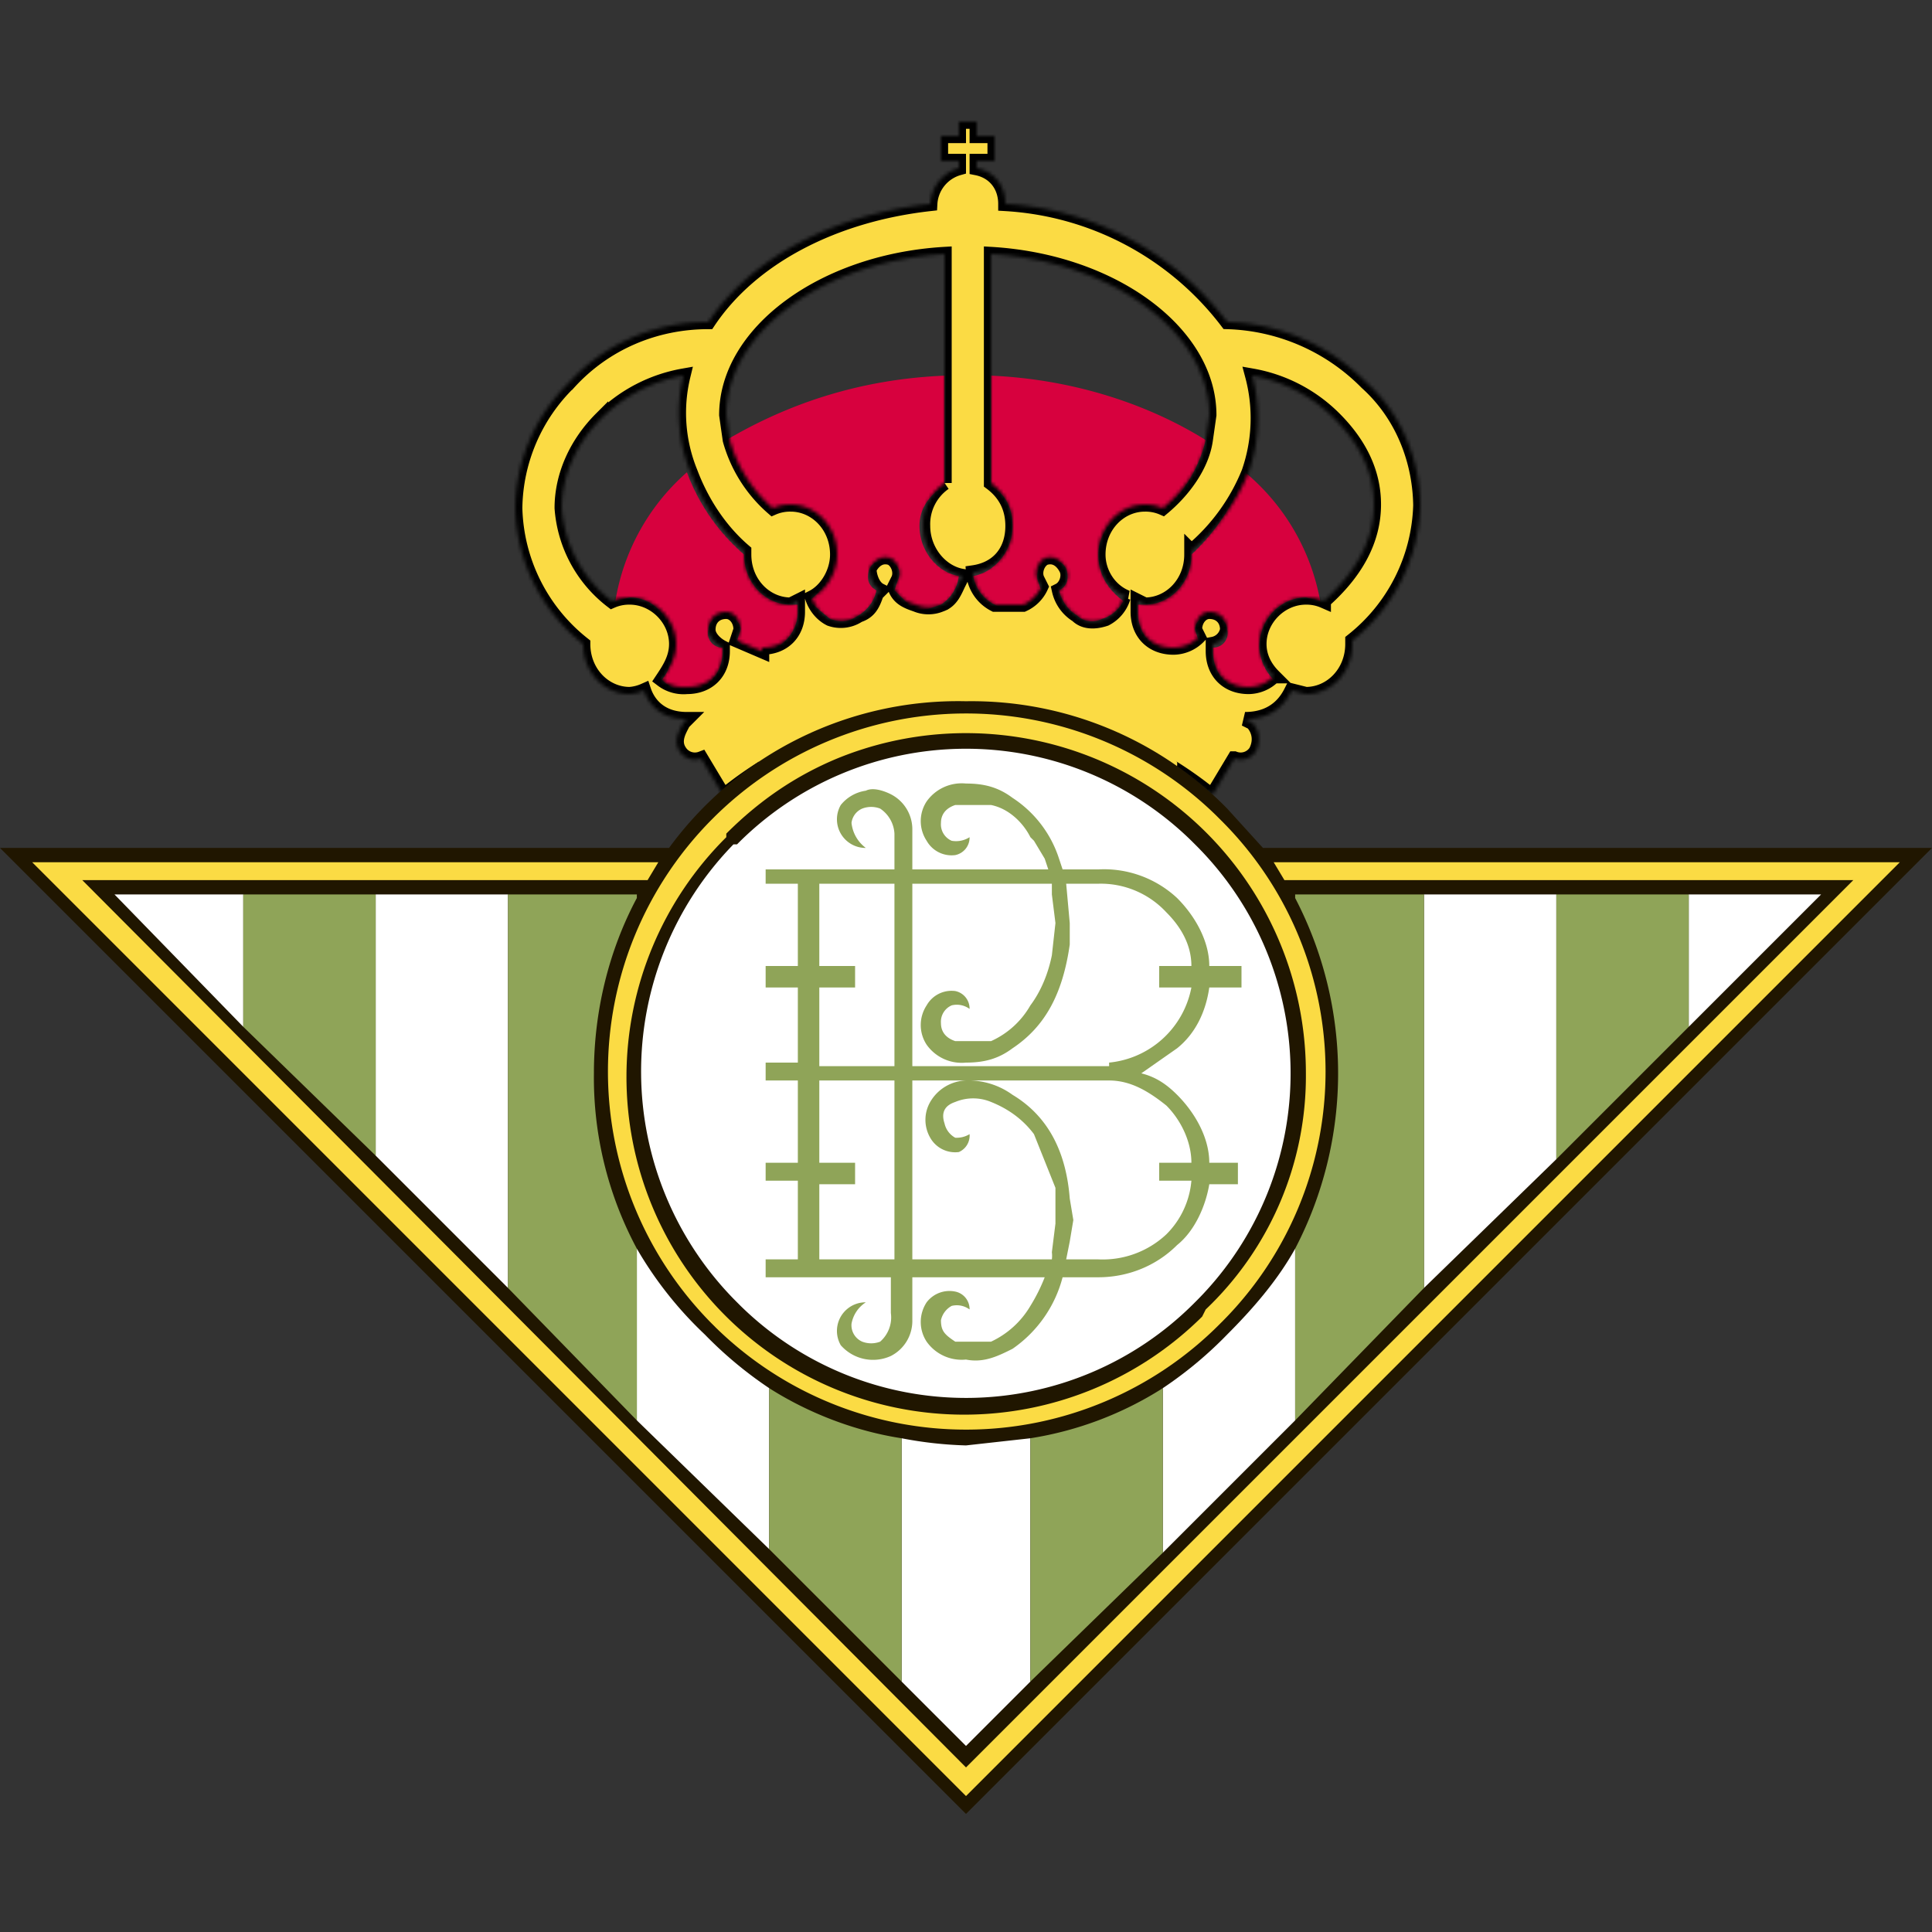 <svg fill="none" height="540" width="540" xmlns="http://www.w3.org/2000/svg"><rect width="100%" height="100%" fill="#333333" stroke="none"/><mask id="a" fill="#fff"><path d="M397 142c0-13-5-26-15-35a57 57 0 0 0-39-17 84 84 0 0 0-62-33c0-5-3-9-8-10v-2h5v-7h-5v-4h-5v4h-5v7h5v2a11 11 0 0 0-8 10c-27 3-50 15-62 33-15 0-29 6-39 17a50 50 0 0 0-15 35 50 50 0 0 0 19 38c0 8 6 14 13 14a12 12 0 0 0 4-1c1 3 4 8 12 8l-1 1c-1 2-3 5-1 8a5 5 0 0 0 6 2l6 10 2-1a108 108 0 0 1 133 0l2 1 6-10a5 5 0 0 0 6-2c2-4 0-7-1-8l-2-1c9 0 12-6 13-8l4 1c7 0 13-6 13-14v-1a50 50 0 0 0 19-38zm-184 40l-7-3 1-3c0-3-2-5-4-5-3 0-5 2-5 5 0 2 2 4 4 5v1c0 6-4 10-10 10a10 10 0 0 1-7-2c2-3 4-6 4-10 0-7-6-13-13-13a12 12 0 0 0-5 1 36 36 0 0 1-14-26c0-9 4-18 11-25a43 43 0 0 1 23-12 44 44 0 0 0 2 27c3 8 8 16 15 22v1c0 8 6 14 13 14l2-1v3c0 6-4 10-10 10zm55-19c-1 2-2 5-5 6a9 9 0 0 1-7 0c-3-1-5-2-6-5l1-2c1-2 0-5-2-6-3-1-5 1-6 3 0 2 1 5 3 6l-1 1c-1 3-2 5-5 6a9 9 0 0 1-8 1c-2-1-4-3-5-6 4-2 7-7 7-12 0-8-6-14-13-14a12 12 0 0 0-5 1 39 39 0 0 1-12-19l-1-7c0-23 27-43 61-45v64a14 14 0 0 0-6 12c0 7 5 13 11 14l-1 2zm46 4a10 10 0 0 1-5 6c-3 1-6 1-8-1a11 11 0 0 1-5-7c2-1 3-4 2-6s-3-4-6-3c-2 1-3 4-2 6l1 2a10 10 0 0 1-5 5h-8a11 11 0 0 1-6-9c7-1 11-6 11-13 0-5-2-9-6-12V71c34 2 61 22 61 45l-1 7c-1 7-6 14-12 19a12 12 0 0 0-5-1c-7 0-13 6-13 14 0 5 3 10 8 12zm56 1a12 12 0 0 0-5-1c-7 0-13 6-13 13 0 4 2 7 4 9a10 10 0 0 1-7 3c-6 0-10-4-10-10v-2a5 5 0 0 0 4-4c0-3-2-5-5-5-2 0-4 2-4 5l1 2a10 10 0 0 1-7 3c-6 0-10-4-10-10v-3l2 1c7 0 13-6 13-14v-1a56 56 0 0 0 16-22 46 46 0 0 0 1-27 43 43 0 0 1 23 12c7 7 11 15 11 24 0 10-5 19-14 27z"/></mask><path d="M257 147c0-5 3-9 7-11v-31c-24 1-44 8-61 18a39 39 0 0 0 13 20 12 12 0 0 1 5-1c7 0 12 6 12 13 0 6-3 10-7 13l6 5c3 1 5 1 8-1a11 11 0 0 0 5-7c-2-1-3-3-2-6a4 4 0 0 1 5-2c3 0 4 3 3 5l-1 3 5 5c3 1 5 0 8-1a11 11 0 0 0 5-8c-6-1-11-7-11-14zm-36 22c-7 0-13-6-13-14a56 56 0 0 1-16-23 61 61 0 0 0-20 36l4-1c7 0 12 6 12 14a14 14 0 0 1-3 9c2 2 4 3 7 3 6 0 10-5 10-11v-1a4 4 0 0 1-4-5c0-2 2-4 4-4 3 0 5 2 5 4l-1 3c2 2 4 3 7 3 5 0 10-5 10-11v-2h-2zm62-22c0-5-2-9-6-11v-31c23 1 44 8 60 18a39 39 0 0 1-12 20l-5-1c-7 0-13 6-13 13 0 6 3 10 7 13a10 10 0 0 1-6 5c-2 1-5 1-7-1a11 11 0 0 1-5-7c2-1 3-3 2-6-1-2-3-3-6-2a5 5 0 0 0-2 5l1 3a10 10 0 0 1-6 5c-2 1-5 0-7-1a11 11 0 0 1-6-8c6-1 11-7 11-14zm37 22c7 0 13-6 13-14a56 56 0 0 0 15-23 61 61 0 0 1 21 36l-4-1c-7 0-13 6-13 14a14 14 0 0 0 4 9 10 10 0 0 1-7 3c-6 0-10-5-10-11v-1a4 4 0 0 0 4-5c0-2-2-4-5-4-2 0-4 2-4 4l1 3a10 10 0 0 1-7 3c-6 0-10-5-10-11v-2h2z" fill="#d7013e"/><path d="M397 142c0-13-5-26-15-35a57 57 0 0 0-39-17 84 84 0 0 0-62-33c0-5-3-9-8-10v-2h5v-7h-5v-4h-5v4h-5v7h5v2a11 11 0 0 0-8 10c-27 3-50 15-62 33-15 0-29 6-39 17a50 50 0 0 0-15 35 50 50 0 0 0 19 38c0 8 6 14 13 14a12 12 0 0 0 4-1c1 3 4 8 12 8l-1 1c-1 2-3 5-1 8a5 5 0 0 0 6 2l6 10 2-1a108 108 0 0 1 133 0l2 1 6-10a5 5 0 0 0 6-2c2-4 0-7-1-8l-2-1c9 0 12-6 13-8l4 1c7 0 13-6 13-14v-1a50 50 0 0 0 19-38zm-184 40l-7-3 1-3c0-3-2-5-4-5-3 0-5 2-5 5 0 2 2 4 4 5v1c0 6-4 10-10 10a10 10 0 0 1-7-2c2-3 4-6 4-10 0-7-6-13-13-13a12 12 0 0 0-5 1 36 36 0 0 1-14-26c0-9 4-18 11-25a43 43 0 0 1 23-12 44 44 0 0 0 2 27c3 8 8 16 15 22v1c0 8 6 14 13 14l2-1v3c0 6-4 10-10 10zm55-19c-1 2-2 5-5 6a9 9 0 0 1-7 0c-3-1-5-2-6-5l1-2c1-2 0-5-2-6-3-1-5 1-6 3 0 2 1 5 3 6l-1 1c-1 3-2 5-5 6a9 9 0 0 1-8 1c-2-1-4-3-5-6 4-2 7-7 7-12 0-8-6-14-13-14a12 12 0 0 0-5 1 39 39 0 0 1-12-19l-1-7c0-23 27-43 61-45v64a14 14 0 0 0-6 12c0 7 5 13 11 14l-1 2zm46 4a10 10 0 0 1-5 6c-3 1-6 1-8-1a11 11 0 0 1-5-7c2-1 3-4 2-6s-3-4-6-3c-2 1-3 4-2 6l1 2a10 10 0 0 1-5 5h-8a11 11 0 0 1-6-9c7-1 11-6 11-13 0-5-2-9-6-12V71c34 2 61 22 61 45l-1 7c-1 7-6 14-12 19a12 12 0 0 0-5-1c-7 0-13 6-13 14 0 5 3 10 8 12zm56 1a12 12 0 0 0-5-1c-7 0-13 6-13 13 0 4 2 7 4 9a10 10 0 0 1-7 3c-6 0-10-4-10-10v-2a5 5 0 0 0 4-4c0-3-2-5-5-5-2 0-4 2-4 5l1 2a10 10 0 0 1-7 3c-6 0-10-4-10-10v-3l2 1c7 0 13-6 13-14v-1a56 56 0 0 0 16-22 46 46 0 0 0 1-27 43 43 0 0 1 23 12c7 7 11 15 11 24 0 10-5 19-14 27z" fill="#fbdb44" mask="url(#a)" stroke="#000" stroke-width="4"/><path d="M269 198h2c25 0 43 7 56 19a4 4 0 0 0 2-4c-9-12-27-18-55-20h-8c-28 2-46 8-54 20a4 4 0 0 0 2 4c12-12 31-19 55-19z" fill="#fbdb44"/><path d="M353 237l-10-11a100 100 0 0 0-73-30 100 100 0 0 0-83 41H0l270 270 270-270z" fill="#201600"/><path d="M199 229a100 100 0 0 1 141-1l1 1a99 99 0 0 1 0 141 100 100 0 0 1-141 1l-1-1a100 100 0 0 1 0-141z" fill="#fbdb44"/><path d="M356 241l3 5h159L270 494 23 246h158l3-5H9l261 261 261-261z" fill="#fbdb44"/><path d="M32 250l36 37v-37zm73 0v73l37 37V250zm404 0h-37v37zM398 360l37-36v-74h-37zm-201 13a106 106 0 0 1-19-24v48l37 36v-45a112 112 0 0 1-18-15zm73 31a110 110 0 0 1-18-2v68l18 18 18-18v-68l-18 2zm73-31a111 111 0 0 1-18 15v46l37-37v-48c-5 9-12 17-19 24z" fill="#fff"/><path d="M68 250v37l37 36v-73zm404 37v-37h-37v74zM288 402v68l37-36v-46a97 97 0 0 1-37 14zm-73-14v45l37 37v-68c-13-2-26-7-37-14zm-49-88c0-17 4-34 12-49v-1h-36v110l36 37v-48a101 101 0 0 1-12-49zm196-50v1a106 106 0 0 1 0 98v48l36-37V250z" fill="#8fa458"/><path d="M203 233v1a94 94 0 0 0 133 134l1-2a90 90 0 0 0 28-66 95 95 0 0 0-131-88c-12 5-22 12-31 21z" fill="#201600"/><path d="M205 236h1a90 90 0 0 1 127-1l1 1a90 90 0 0 1 1 127l-1 1a90 90 0 0 1-127 1l-1-1a91 91 0 0 1-1-128z" fill="#fff"/><path d="M338 276h9v-6h-9c0-7-4-14-9-19a30 30 0 0 0-22-8h-10l-1-3a32 32 0 0 0-13-17c-4-3-8-4-13-4a12 12 0 0 0-11 5 10 10 0 0 0 0 11 8 8 0 0 0 8 4 5 5 0 0 0 4-5 7 7 0 0 1-5 1 5 5 0 0 1-3-5c0-2 1-4 4-5h10c5 1 9 5 11 9l1 1 3 5 1 3h-38v-11a11 11 0 0 0-6-10c-2-1-5-2-7-1a11 11 0 0 0-7 4 8 8 0 0 0 0 8 8 8 0 0 0 7 4 10 10 0 0 1-4-7 5 5 0 0 1 3-4 7 7 0 0 1 5 0 9 9 0 0 1 4 7v10h-36v4h9v23h-9v6h9v21h-9v5h9v23h-9v5h9v22h-9v5h35v10a9 9 0 0 1-3 8 7 7 0 0 1-5 0 5 5 0 0 1-3-5 9 9 0 0 1 4-6 8 8 0 0 0-7 12 12 12 0 0 0 14 3 11 11 0 0 0 6-10v-12h37a49 49 0 0 1-4 8 25 25 0 0 1-11 10h-10c-3-2-4-3-4-6a6 6 0 0 1 3-4 6 6 0 0 1 5 1 5 5 0 0 0-4-5 8 8 0 0 0-8 3 10 10 0 0 0 0 11 12 12 0 0 0 11 5c5 1 9-1 13-3a35 35 0 0 0 14-20h10c8 0 16-3 22-9 5-4 8-11 9-17h8v-6h-8c0-7-4-14-9-19-3-3-6-5-10-6l10-7c5-4 8-10 9-17zm-109 0h10v-6h-10v-23h21v51h-21zm0 76v-21h10v-6h-10v-23h21v50zm97-43c4 4 7 10 7 16h-9v5h9a24 24 0 0 1-7 15 26 26 0 0 1-19 7h-9l1-5 1-6-1-6c-1-13-6-23-16-29a21 21 0 0 0-13-4 12 12 0 0 0-10 6 10 10 0 0 0 0 10 8 8 0 0 0 8 4 5 5 0 0 0 3-5 7 7 0 0 1-4 1 6 6 0 0 1-3-4c-1-3 0-5 3-6a13 13 0 0 1 10 0c5 2 9 5 12 9l6 15v10l-1 8a8 8 0 0 1 0 2h-39v-50h55c6 0 11 3 16 7zm-16-11h-55v-51h39v3l1 8-1 9c-1 5-3 10-6 14a24 24 0 0 1-11 10h-10c-3-1-4-3-4-5a5 5 0 0 1 3-5 6 6 0 0 1 5 1 5 5 0 0 0-4-5 8 8 0 0 0-8 4 10 10 0 0 0 0 11 12 12 0 0 0 11 5c5 0 9-1 13-4 9-6 14-15 16-29v-6l-1-11h9a25 25 0 0 1 19 8c4 4 7 9 7 15h-9v6h9a26 26 0 0 1-23 21z" fill="#8fa458"/></svg>